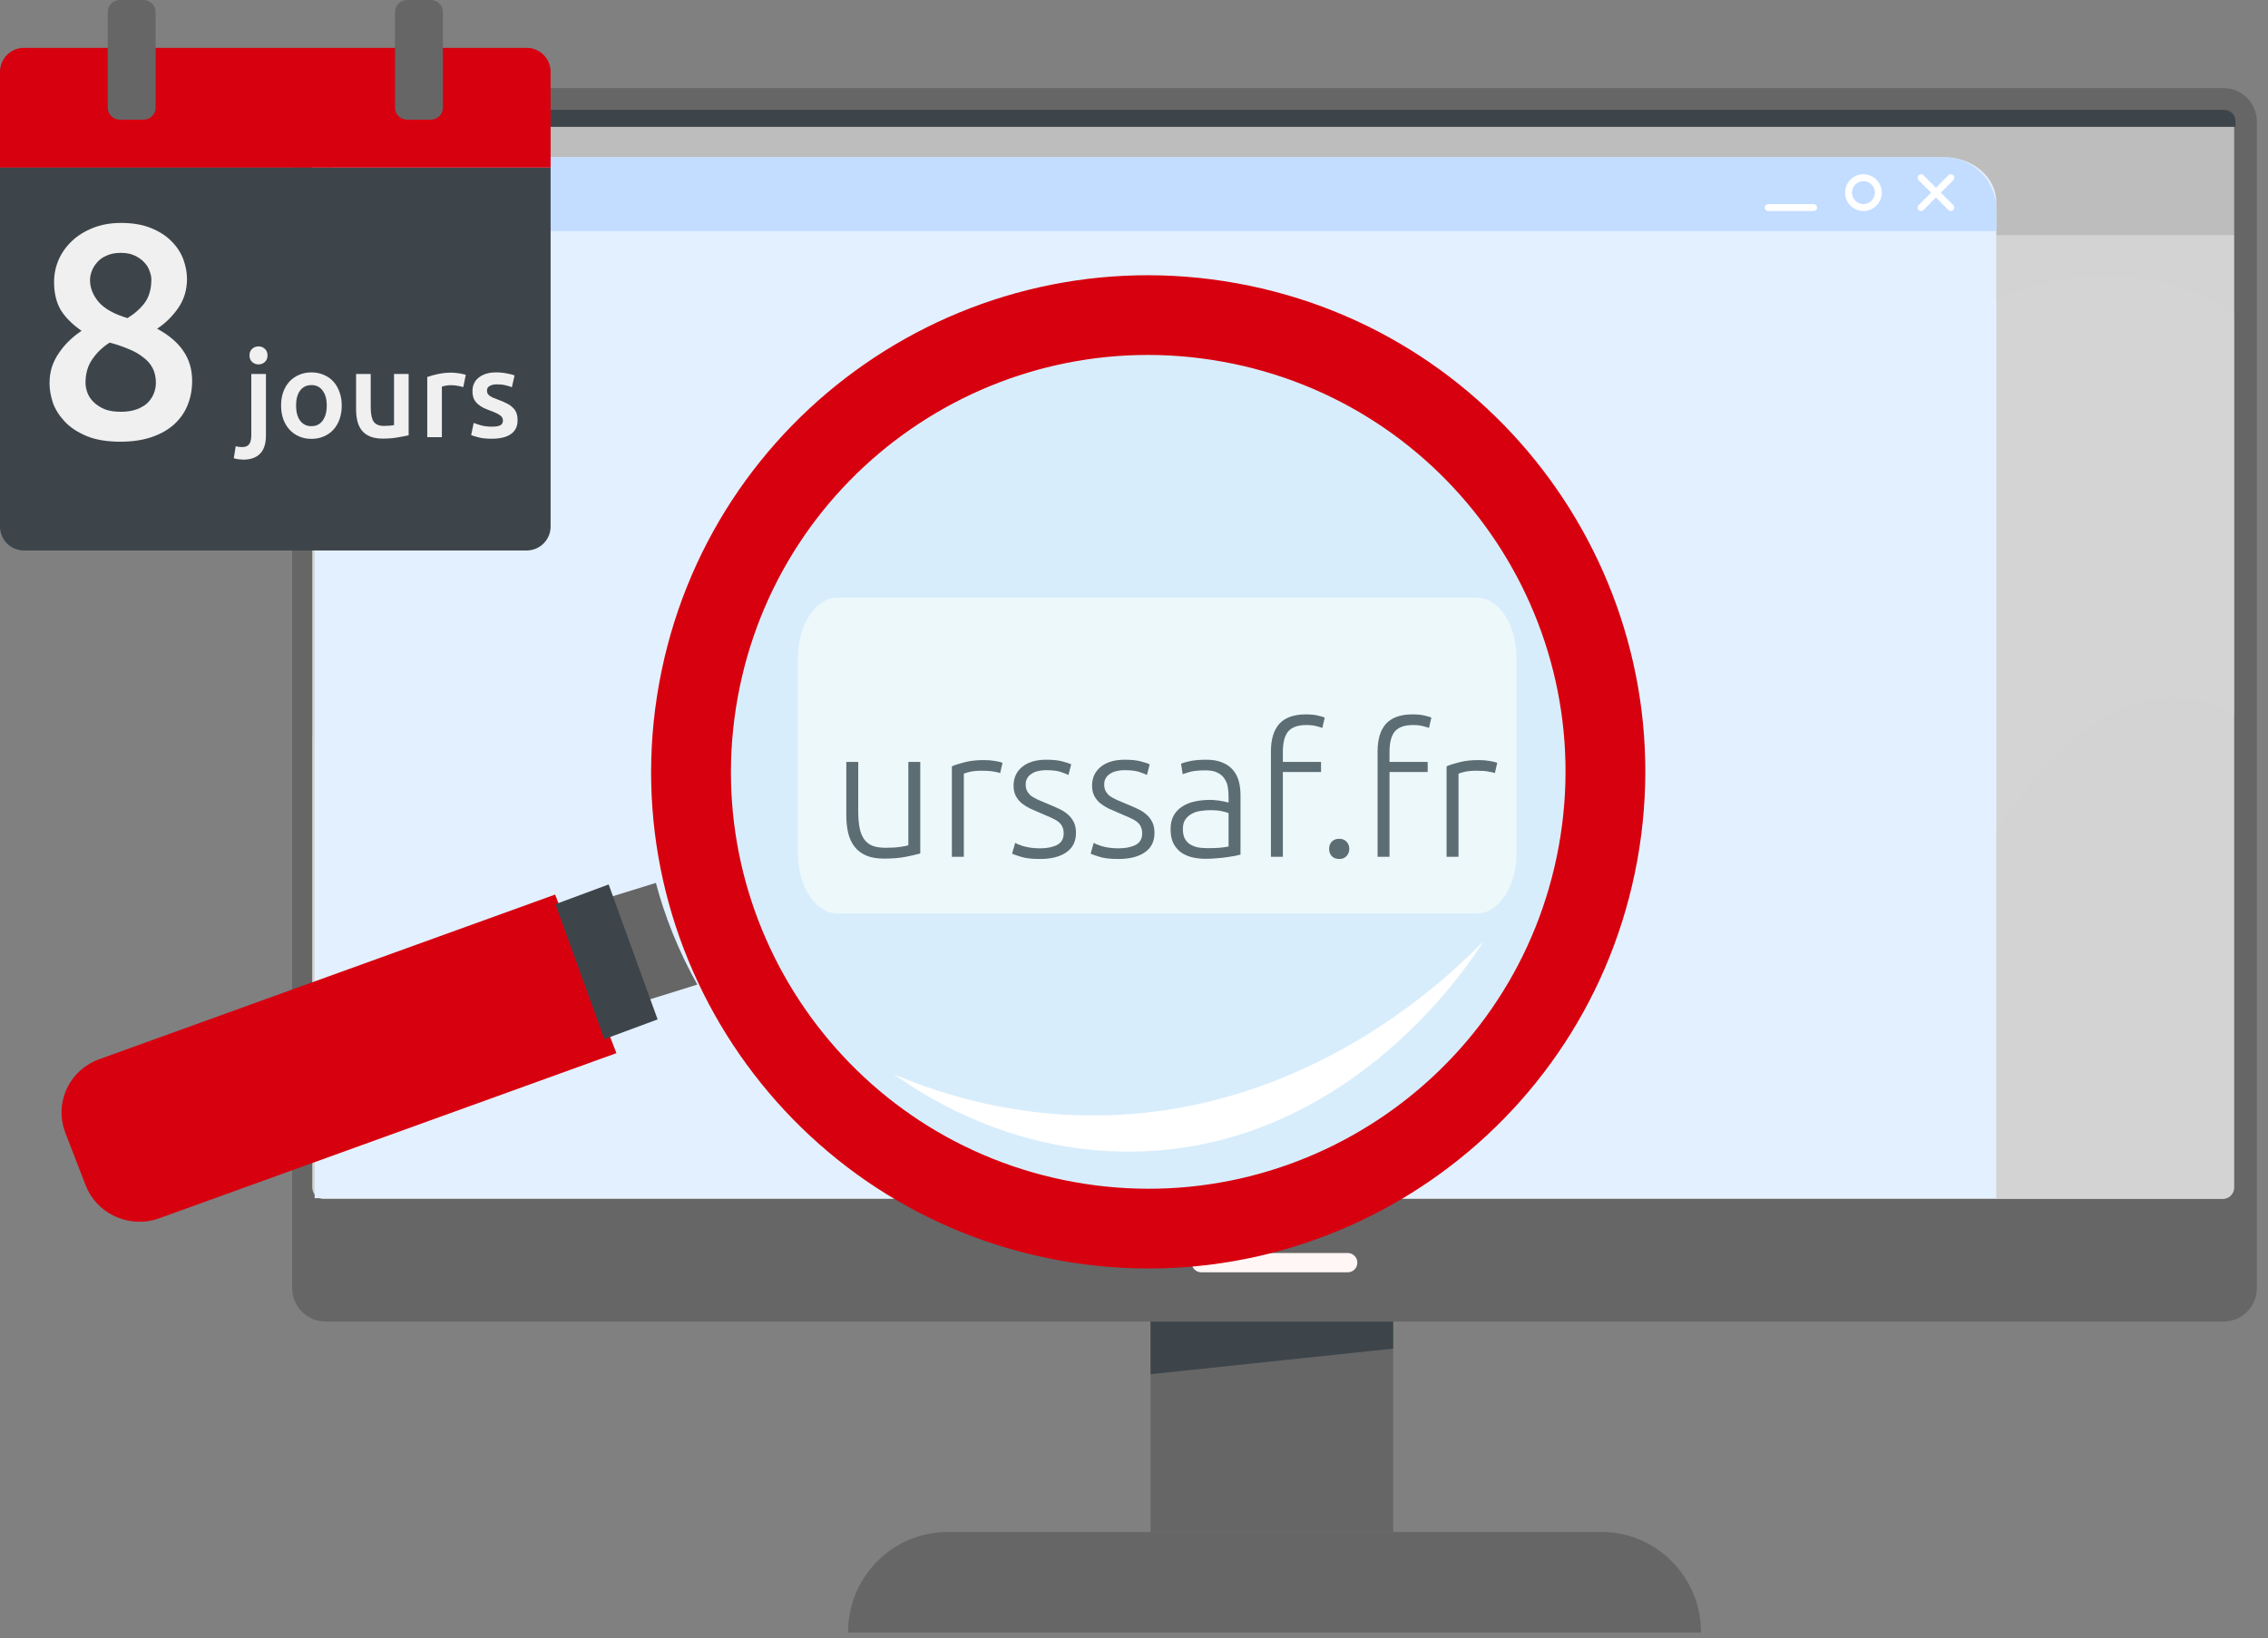 <svg width="173" height="125" viewBox="0 0 173 125" fill="none" xmlns="http://www.w3.org/2000/svg">
<rect x="0" y="0" width="173" height="125" fill="#808080" stroke="none"/>
<path d="M106.27 88.908H87.764V116.888H106.27V88.908Z" fill="#666666"/>
<path d="M72.272 116.887C68.925 116.887 66.083 119.079 65.076 122.121H129.361C128.354 119.079 125.512 116.887 122.165 116.887H72.272Z" fill="#666666"/>
<path d="M64.685 124.56H129.752C129.752 123.653 129.596 122.782 129.31 121.973H65.128C64.842 122.782 64.686 123.653 64.686 124.56H64.685Z" fill="#666666"/>
<path style="mix-blend-mode:multiply" d="M87.764 100.831V104.848L106.27 102.897V100.831H87.764Z" fill="#3E454A"/>
<path d="M169.613 6.723H24.822C23.42 6.723 22.283 7.872 22.283 9.291V98.263C22.283 99.682 23.42 100.831 24.822 100.831H169.613C171.016 100.831 172.153 99.682 172.153 98.263V9.291C172.153 7.872 171.016 6.723 169.613 6.723Z" fill="#666666"/>
<path d="M170.422 9.251V90.602C170.422 91.086 170.034 91.478 169.556 91.478L24.686 91.478C24.207 91.478 23.82 91.086 23.82 90.602V9.251C23.82 8.767 24.207 8.375 24.686 8.375L169.554 8.375C170.033 8.375 170.421 8.767 170.421 9.251H170.422Z" fill="#D3D3D3"/>
<path d="M169.653 8.375H24.783C24.305 8.375 23.917 8.767 23.917 9.251V17.939H170.521V9.251C170.521 8.767 170.133 8.375 169.654 8.375H169.653Z" fill="#666666" fill-opacity="0.2"/>
<path d="M169.653 8.375H24.783C24.305 8.375 23.917 8.767 23.917 9.251V9.68H170.521V9.251C170.521 8.767 170.133 8.375 169.654 8.375H169.653Z" fill="#3E454A"/>
<path d="M102.81 97.073H91.625C91.224 97.073 90.898 96.744 90.898 96.338C90.898 95.933 91.224 95.603 91.625 95.603H102.81C103.212 95.603 103.537 95.933 103.537 96.338C103.537 96.744 103.212 97.073 102.81 97.073Z" fill="#FFF6F5"/>
<path style="mix-blend-mode:screen" opacity="0.33" d="M170.422 23.97C166.338 21.244 161.091 20.461 156.304 21.544C151.239 22.689 146.711 25.804 143.423 29.865C140.612 33.335 138.681 37.433 136.246 41.182C133.811 44.932 130.663 48.479 126.472 49.947C120.977 51.872 114.705 49.742 110.31 45.892C107.003 42.995 104.501 39.189 100.914 36.658C95.708 32.987 88.433 32.577 82.856 35.639C72.697 41.219 69.971 55.738 59.817 61.329C53.718 64.687 45.999 63.976 39.79 60.831C35.984 58.904 32.42 56.073 28.179 55.7C26.703 55.569 25.227 55.764 23.819 56.212V74.98C27.494 72.784 32.128 72.208 36.394 72.936C41.807 73.86 46.739 76.621 51.319 79.684C55.308 82.353 59.461 85.402 64.243 85.484C70.929 85.601 76.265 79.907 79.761 74.144C83.259 68.379 86.105 61.816 91.637 58.015C96.761 54.496 103.8 54.056 109.315 56.91C116.009 60.376 119.863 67.836 126.284 71.792C131.906 75.255 139.543 75.498 144.956 71.71C149.199 68.741 151.64 63.86 154.861 59.783C158.083 55.707 163.093 52.128 168.074 53.492C168.902 53.72 169.679 54.071 170.423 54.497V23.968L170.422 23.97Z" fill="#DAD8D8"/>
<g clip-path="url(#clip0_632_2823)">
<path d="M24 89.54V15.416C24 13.529 25.781 12 27.978 12H148.295C150.492 12 152.273 13.529 152.273 15.416V91.418H24V89.539V89.54Z" fill="#E3F0FF"/>
<path d="M148.295 12H27.978C25.781 12 24 13.783 24 15.982V17.632H152.273V15.982C152.273 13.783 150.492 12 148.295 12Z" fill="#C2DDFF"/>
<path d="M138.338 15.573H134.88C134.734 15.573 134.616 15.692 134.616 15.837C134.616 15.983 134.734 16.101 134.88 16.101H138.338C138.484 16.101 138.602 15.983 138.602 15.837C138.602 15.692 138.484 15.573 138.338 15.573Z" fill="white"/>
<path d="M148.045 14.699L148.995 13.747C149.098 13.644 149.098 13.477 148.995 13.374C148.893 13.271 148.726 13.271 148.622 13.374L147.672 14.325L146.721 13.374C146.618 13.271 146.451 13.271 146.348 13.374C146.245 13.477 146.245 13.644 146.348 13.747L147.299 14.699L146.348 15.651C146.245 15.754 146.245 15.921 146.348 16.024C146.399 16.076 146.467 16.101 146.534 16.101C146.602 16.101 146.669 16.076 146.721 16.024L147.672 15.072L148.622 16.024C148.674 16.076 148.741 16.101 148.809 16.101C148.876 16.101 148.944 16.076 148.995 16.024C149.098 15.921 149.098 15.754 148.995 15.651L148.045 14.699Z" fill="white"/>
<path d="M142.14 13.296C141.368 13.296 140.739 13.925 140.739 14.699C140.739 15.472 141.368 16.102 142.14 16.102C142.913 16.102 143.542 15.472 143.542 14.699C143.542 13.925 142.913 13.296 142.14 13.296ZM142.14 15.573C141.659 15.573 141.267 15.181 141.267 14.699C141.267 14.217 141.659 13.825 142.14 13.825C142.622 13.825 143.014 14.217 143.014 14.699C143.014 15.181 142.622 15.573 142.14 15.573Z" fill="white"/>
<path d="M63.87 45.602H112.671C114.327 45.602 115.671 47.647 115.671 50.166V65.127C115.671 67.646 114.327 69.691 112.671 69.691H63.87C62.214 69.691 60.869 67.646 60.869 65.127V50.166C60.869 47.647 62.214 45.602 63.87 45.602Z" fill="white"/>
<path d="M70.197 65.118C69.926 65.193 69.562 65.277 69.105 65.37C68.647 65.463 68.087 65.51 67.424 65.51C66.883 65.51 66.43 65.431 66.067 65.272C65.703 65.114 65.409 64.889 65.184 64.6C64.96 64.311 64.797 63.961 64.695 63.55C64.601 63.139 64.555 62.687 64.555 62.192V58.132H65.465V61.898C65.465 62.411 65.502 62.846 65.576 63.2C65.651 63.555 65.772 63.844 65.941 64.068C66.109 64.283 66.323 64.442 66.585 64.544C66.855 64.638 67.182 64.684 67.564 64.684C67.994 64.684 68.367 64.661 68.684 64.614C69.002 64.567 69.203 64.525 69.287 64.488V58.132H70.197V65.118ZM75.073 57.992C75.372 57.992 75.652 58.016 75.913 58.062C76.184 58.109 76.371 58.156 76.473 58.202L76.291 58.986C76.216 58.949 76.062 58.911 75.829 58.874C75.605 58.828 75.306 58.804 74.933 58.804C74.541 58.804 74.224 58.832 73.981 58.888C73.748 58.944 73.594 58.991 73.519 59.028V65.37H72.609V58.468C72.843 58.365 73.165 58.263 73.575 58.16C73.986 58.048 74.485 57.992 75.073 57.992ZM79.329 64.726C79.852 64.726 80.281 64.642 80.618 64.474C80.963 64.297 81.135 64.003 81.135 63.592C81.135 63.396 81.103 63.228 81.037 63.088C80.981 62.948 80.883 62.822 80.743 62.71C80.603 62.598 80.417 62.491 80.183 62.388C79.96 62.285 79.68 62.164 79.344 62.024C79.073 61.912 78.816 61.8 78.573 61.688C78.331 61.567 78.116 61.431 77.93 61.282C77.743 61.123 77.594 60.937 77.481 60.722C77.37 60.508 77.314 60.246 77.314 59.938C77.314 59.35 77.533 58.874 77.972 58.51C78.419 58.146 79.031 57.964 79.805 57.964C80.3 57.964 80.706 58.006 81.023 58.09C81.35 58.174 81.579 58.249 81.71 58.314L81.499 59.126C81.388 59.07 81.196 58.995 80.925 58.902C80.664 58.809 80.277 58.762 79.763 58.762C79.558 58.762 79.362 58.785 79.175 58.832C78.998 58.87 78.84 58.935 78.7 59.028C78.559 59.112 78.448 59.224 78.364 59.364C78.279 59.495 78.237 59.658 78.237 59.854C78.237 60.05 78.275 60.218 78.35 60.358C78.424 60.498 78.531 60.624 78.671 60.736C78.821 60.839 78.998 60.937 79.204 61.03C79.418 61.123 79.661 61.226 79.931 61.338C80.212 61.45 80.478 61.567 80.73 61.688C80.991 61.8 81.219 61.94 81.415 62.108C81.612 62.267 81.77 62.463 81.891 62.696C82.013 62.92 82.073 63.205 82.073 63.55C82.073 64.204 81.826 64.698 81.332 65.034C80.846 65.37 80.179 65.538 79.329 65.538C78.695 65.538 78.21 65.482 77.874 65.37C77.537 65.267 77.314 65.188 77.201 65.132L77.439 64.306C77.468 64.325 77.528 64.358 77.621 64.404C77.715 64.442 77.841 64.488 77.999 64.544C78.158 64.591 78.345 64.633 78.559 64.67C78.784 64.707 79.04 64.726 79.329 64.726ZM85.318 64.726C85.841 64.726 86.27 64.642 86.606 64.474C86.951 64.297 87.124 64.003 87.124 63.592C87.124 63.396 87.091 63.228 87.026 63.088C86.97 62.948 86.872 62.822 86.732 62.71C86.592 62.598 86.405 62.491 86.172 62.388C85.948 62.285 85.668 62.164 85.332 62.024C85.061 61.912 84.805 61.8 84.562 61.688C84.319 61.567 84.105 61.431 83.918 61.282C83.731 61.123 83.582 60.937 83.47 60.722C83.358 60.508 83.302 60.246 83.302 59.938C83.302 59.35 83.521 58.874 83.96 58.51C84.408 58.146 85.019 57.964 85.794 57.964C86.288 57.964 86.695 58.006 87.012 58.09C87.338 58.174 87.567 58.249 87.698 58.314L87.488 59.126C87.376 59.07 87.184 58.995 86.914 58.902C86.653 58.809 86.265 58.762 85.752 58.762C85.546 58.762 85.35 58.785 85.164 58.832C84.987 58.87 84.828 58.935 84.688 59.028C84.548 59.112 84.436 59.224 84.352 59.364C84.268 59.495 84.226 59.658 84.226 59.854C84.226 60.05 84.263 60.218 84.338 60.358C84.412 60.498 84.52 60.624 84.66 60.736C84.809 60.839 84.987 60.937 85.192 61.03C85.406 61.123 85.649 61.226 85.92 61.338C86.2 61.45 86.466 61.567 86.718 61.688C86.979 61.8 87.208 61.94 87.404 62.108C87.6 62.267 87.758 62.463 87.88 62.696C88.001 62.92 88.062 63.205 88.062 63.55C88.062 64.204 87.814 64.698 87.32 65.034C86.835 65.37 86.167 65.538 85.318 65.538C84.683 65.538 84.198 65.482 83.862 65.37C83.526 65.267 83.302 65.188 83.19 65.132L83.428 64.306C83.456 64.325 83.516 64.358 83.61 64.404C83.703 64.442 83.829 64.488 83.988 64.544C84.147 64.591 84.333 64.633 84.548 64.67C84.772 64.707 85.028 64.726 85.318 64.726ZM92.104 64.712C92.459 64.712 92.767 64.703 93.028 64.684C93.299 64.656 93.527 64.624 93.714 64.586V62.038C93.611 61.992 93.448 61.945 93.224 61.898C93 61.842 92.692 61.814 92.3 61.814C92.076 61.814 91.843 61.833 91.6 61.87C91.357 61.898 91.133 61.968 90.928 62.08C90.723 62.183 90.555 62.328 90.424 62.514C90.293 62.701 90.228 62.948 90.228 63.256C90.228 63.527 90.27 63.755 90.354 63.942C90.447 64.129 90.573 64.278 90.732 64.39C90.9 64.502 91.096 64.586 91.32 64.642C91.553 64.689 91.815 64.712 92.104 64.712ZM92.02 57.964C92.496 57.964 92.897 58.034 93.224 58.174C93.56 58.305 93.831 58.492 94.036 58.734C94.241 58.968 94.391 59.248 94.484 59.574C94.577 59.901 94.624 60.255 94.624 60.638V65.202C94.531 65.23 94.395 65.263 94.218 65.3C94.041 65.328 93.835 65.361 93.602 65.398C93.369 65.436 93.107 65.463 92.818 65.482C92.538 65.51 92.249 65.524 91.95 65.524C91.567 65.524 91.213 65.482 90.886 65.398C90.569 65.314 90.289 65.183 90.046 65.006C89.813 64.82 89.626 64.586 89.486 64.306C89.355 64.017 89.29 63.667 89.29 63.256C89.29 62.864 89.365 62.528 89.514 62.248C89.663 61.968 89.873 61.739 90.144 61.562C90.415 61.376 90.737 61.24 91.11 61.156C91.483 61.072 91.889 61.03 92.328 61.03C92.459 61.03 92.594 61.039 92.734 61.058C92.883 61.068 93.023 61.086 93.154 61.114C93.294 61.133 93.411 61.156 93.504 61.184C93.607 61.203 93.677 61.221 93.714 61.24V60.792C93.714 60.54 93.695 60.297 93.658 60.064C93.621 59.822 93.537 59.607 93.406 59.42C93.285 59.224 93.107 59.07 92.874 58.958C92.65 58.837 92.351 58.776 91.978 58.776C91.446 58.776 91.049 58.813 90.788 58.888C90.527 58.963 90.335 59.023 90.214 59.07L90.088 58.272C90.247 58.197 90.489 58.127 90.816 58.062C91.152 57.997 91.553 57.964 92.02 57.964ZM99.605 54.506C99.997 54.506 100.314 54.539 100.557 54.604C100.809 54.66 100.972 54.712 101.047 54.758L100.865 55.542C100.762 55.495 100.608 55.449 100.403 55.402C100.207 55.346 99.955 55.318 99.647 55.318C99.003 55.318 98.541 55.481 98.261 55.808C97.99 56.135 97.855 56.657 97.855 57.376V58.132H100.767V58.902H97.855V65.37H96.945V57.348C96.945 56.406 97.16 55.696 97.589 55.22C98.028 54.744 98.7 54.506 99.605 54.506ZM102.923 64.768C102.923 64.983 102.853 65.165 102.713 65.314C102.582 65.463 102.395 65.538 102.153 65.538C101.91 65.538 101.719 65.463 101.579 65.314C101.448 65.165 101.383 64.983 101.383 64.768C101.383 64.553 101.448 64.371 101.579 64.222C101.719 64.073 101.91 63.998 102.153 63.998C102.395 63.998 102.582 64.073 102.713 64.222C102.853 64.371 102.923 64.553 102.923 64.768ZM107.74 54.506C108.132 54.506 108.449 54.539 108.692 54.604C108.944 54.66 109.107 54.712 109.182 54.758L109 55.542C108.897 55.495 108.743 55.449 108.538 55.402C108.342 55.346 108.09 55.318 107.782 55.318C107.138 55.318 106.676 55.481 106.396 55.808C106.125 56.135 105.99 56.657 105.99 57.376V58.132H108.902V58.902H105.99V65.37H105.08V57.348C105.08 56.406 105.295 55.696 105.724 55.22C106.163 54.744 106.835 54.506 107.74 54.506ZM112.808 57.992C113.106 57.992 113.386 58.016 113.648 58.062C113.918 58.109 114.105 58.156 114.208 58.202L114.026 58.986C113.951 58.949 113.797 58.911 113.564 58.874C113.34 58.828 113.041 58.804 112.668 58.804C112.276 58.804 111.958 58.832 111.716 58.888C111.482 58.944 111.328 58.991 111.254 59.028V65.37H110.344V58.468C110.577 58.365 110.899 58.263 111.31 58.16C111.72 58.048 112.22 57.992 112.808 57.992Z" fill="#3E454A"/>
</g>
<path opacity="0.25" d="M87.032 91C105.661 91 120.762 76.449 120.762 58.5C120.762 40.551 105.661 26 87.032 26C68.403 26 53.302 40.551 53.302 58.5C53.302 76.449 68.403 91 87.032 91Z" fill="#BAE6F1"/>
<path d="M94.339 21.612C73.736 17.886 54.011 31.553 50.278 52.141C46.549 72.729 60.226 92.441 80.829 96.171C101.432 99.897 121.157 86.23 124.89 65.642C128.619 45.054 114.942 25.342 94.339 21.612ZM118.902 64.556C115.769 81.84 99.212 93.314 81.915 90.184C64.619 87.053 53.137 70.508 56.269 53.224C59.402 35.94 75.96 24.466 93.256 27.596C110.552 30.726 122.035 47.272 118.902 64.556Z" fill="#D7000F"/>
<path d="M4.973 86.402L6.532 90.433C7.324 92.493 9.584 93.617 11.711 93.086C11.872 93.041 12.034 92.996 12.195 92.934L47.019 80.353L42.344 68.253L7.517 80.835C7.408 80.88 7.296 80.921 7.191 80.973C5.152 81.924 4.16 84.29 4.976 86.402H4.973Z" fill="#D7000F"/>
<path d="M46.141 68.569L49.477 76.277L53.191 75.121C52.556 73.985 51.912 72.691 51.326 71.245C50.764 69.853 50.344 68.549 50.031 67.361L46.137 68.569H46.141Z" fill="#666666"/>
<path d="M42.365 68.987L46.101 79.283L50.163 77.777L46.428 67.481L42.365 68.987Z" fill="#3E454A"/>
<path d="M113.153 71.819C112.316 73.182 103.369 87.221 87.174 87.846C77.701 88.213 70.747 83.794 68.183 81.965C71.792 83.492 77.207 85.189 83.844 85.107C99.798 84.909 110.461 74.591 113.156 71.819H113.153Z" fill="white"/>
<path d="M0 40.174C0 41.182 0.818 42 1.826 42H40.174C41.182 42 42 41.182 42 40.174V12.783H0V40.174Z" fill="#3E454A"/>
<path d="M14.656 29.067C14.656 29.727 14.541 30.342 14.31 30.911C14.08 31.48 13.734 31.971 13.273 32.386C12.812 32.801 12.236 33.124 11.545 33.355C10.869 33.585 10.086 33.7 9.195 33.7C8.15 33.7 7.282 33.554 6.591 33.262C5.899 32.97 5.346 32.602 4.931 32.156C4.517 31.71 4.217 31.234 4.033 30.727C3.864 30.204 3.779 29.712 3.779 29.251C3.779 28.79 3.841 28.367 3.964 27.983C4.102 27.584 4.286 27.222 4.517 26.9C4.747 26.561 5.008 26.254 5.3 25.977C5.592 25.701 5.899 25.455 6.222 25.24C5.515 24.748 4.985 24.218 4.632 23.649C4.294 23.065 4.125 22.358 4.125 21.528C4.125 20.929 4.24 20.36 4.471 19.822C4.716 19.269 5.062 18.785 5.508 18.37C5.953 17.955 6.491 17.625 7.121 17.379C7.751 17.133 8.45 17.01 9.218 17.01C10.124 17.01 10.892 17.14 11.522 17.402C12.167 17.663 12.69 18.001 13.089 18.416C13.504 18.831 13.803 19.292 13.988 19.799C14.172 20.306 14.264 20.798 14.264 21.275C14.264 22.12 14.034 22.873 13.573 23.534C13.112 24.179 12.582 24.694 11.983 25.078C12.889 25.57 13.558 26.139 13.988 26.784C14.433 27.43 14.656 28.191 14.656 29.067ZM6.522 29.205C6.522 29.436 6.568 29.681 6.66 29.943C6.752 30.204 6.906 30.442 7.121 30.657C7.336 30.872 7.612 31.057 7.95 31.211C8.288 31.349 8.711 31.418 9.218 31.418C9.679 31.418 10.078 31.357 10.416 31.234C10.754 31.111 11.03 30.949 11.246 30.75C11.461 30.534 11.622 30.296 11.729 30.035C11.837 29.758 11.891 29.482 11.891 29.205C11.891 28.775 11.806 28.398 11.637 28.075C11.468 27.753 11.223 27.476 10.9 27.245C10.593 27 10.224 26.792 9.794 26.623C9.364 26.439 8.887 26.277 8.365 26.139C7.812 26.492 7.366 26.923 7.029 27.43C6.691 27.922 6.522 28.513 6.522 29.205ZM11.545 21.321C11.545 21.121 11.499 20.906 11.407 20.675C11.33 20.429 11.192 20.206 10.992 20.007C10.808 19.807 10.57 19.638 10.278 19.5C9.986 19.361 9.632 19.292 9.218 19.292C8.803 19.292 8.442 19.361 8.135 19.5C7.843 19.622 7.605 19.791 7.42 20.007C7.236 20.206 7.098 20.429 7.005 20.675C6.913 20.906 6.867 21.136 6.867 21.367C6.867 21.951 7.082 22.504 7.512 23.027C7.958 23.549 8.695 23.964 9.725 24.272C10.293 23.918 10.739 23.518 11.061 23.073C11.384 22.612 11.545 22.028 11.545 21.321Z" fill="#F0F0F0"/>
<path d="M18.552 35.07C18.472 35.07 18.361 35.06 18.22 35.042C18.073 35.03 17.944 35.002 17.833 34.959L17.98 34.046C18.116 34.089 18.278 34.111 18.469 34.111C18.727 34.111 18.908 34.034 19.013 33.88C19.117 33.733 19.169 33.508 19.169 33.207V28.532H20.285V33.225C20.285 33.852 20.134 34.317 19.833 34.618C19.538 34.919 19.111 35.07 18.552 35.07ZM20.405 27.121C20.405 27.33 20.337 27.496 20.202 27.619C20.067 27.742 19.907 27.803 19.723 27.803C19.532 27.803 19.369 27.742 19.234 27.619C19.099 27.496 19.031 27.33 19.031 27.121C19.031 26.906 19.099 26.737 19.234 26.614C19.369 26.491 19.532 26.429 19.723 26.429C19.907 26.429 20.067 26.491 20.202 26.614C20.337 26.737 20.405 26.906 20.405 27.121Z" fill="#F0F0F0"/>
<path d="M26.068 30.939C26.068 31.32 26.012 31.667 25.902 31.981C25.791 32.294 25.635 32.562 25.432 32.783C25.229 33.004 24.983 33.176 24.694 33.299C24.412 33.422 24.098 33.484 23.754 33.484C23.41 33.484 23.097 33.422 22.814 33.299C22.531 33.176 22.289 33.004 22.086 32.783C21.883 32.562 21.723 32.294 21.607 31.981C21.496 31.667 21.441 31.32 21.441 30.939C21.441 30.557 21.496 30.213 21.607 29.906C21.723 29.592 21.883 29.325 22.086 29.104C22.295 28.882 22.541 28.713 22.823 28.596C23.106 28.473 23.416 28.412 23.754 28.412C24.092 28.412 24.402 28.473 24.685 28.596C24.974 28.713 25.22 28.882 25.423 29.104C25.625 29.325 25.782 29.592 25.893 29.906C26.009 30.213 26.068 30.557 26.068 30.939ZM24.925 30.939C24.925 30.459 24.82 30.081 24.611 29.804C24.409 29.522 24.123 29.38 23.754 29.38C23.386 29.38 23.097 29.522 22.888 29.804C22.685 30.081 22.584 30.459 22.584 30.939C22.584 31.424 22.685 31.808 22.888 32.091C23.097 32.374 23.386 32.515 23.754 32.515C24.123 32.515 24.409 32.374 24.611 32.091C24.82 31.808 24.925 31.424 24.925 30.939Z" fill="#F0F0F0"/>
<path d="M31.171 33.207C30.956 33.262 30.677 33.318 30.332 33.373C29.988 33.434 29.61 33.465 29.199 33.465C28.811 33.465 28.486 33.41 28.221 33.299C27.963 33.189 27.755 33.035 27.595 32.838C27.441 32.642 27.331 32.408 27.263 32.137C27.195 31.861 27.162 31.559 27.162 31.234V28.532H28.277V31.058C28.277 31.575 28.351 31.944 28.498 32.165C28.652 32.386 28.916 32.497 29.291 32.497C29.426 32.497 29.567 32.491 29.715 32.479C29.868 32.466 29.982 32.451 30.056 32.432V28.532H31.171V33.207Z" fill="#F0F0F0"/>
<path d="M35.338 29.537C35.245 29.506 35.116 29.476 34.95 29.445C34.791 29.408 34.603 29.389 34.388 29.389C34.265 29.389 34.133 29.402 33.992 29.426C33.857 29.451 33.761 29.472 33.706 29.491V33.355H32.591V28.762C32.806 28.682 33.073 28.609 33.393 28.541C33.718 28.467 34.078 28.43 34.471 28.43C34.545 28.43 34.631 28.436 34.729 28.449C34.828 28.455 34.926 28.467 35.024 28.486C35.123 28.498 35.218 28.517 35.31 28.541C35.402 28.559 35.476 28.578 35.531 28.596L35.338 29.537Z" fill="#F0F0F0"/>
<path d="M37.516 32.552C37.811 32.552 38.026 32.519 38.161 32.451C38.296 32.377 38.364 32.254 38.364 32.082C38.364 31.922 38.29 31.79 38.143 31.686C38.001 31.581 37.765 31.467 37.433 31.344C37.23 31.271 37.043 31.194 36.871 31.114C36.705 31.028 36.56 30.929 36.438 30.819C36.315 30.708 36.216 30.576 36.142 30.422C36.075 30.262 36.041 30.069 36.041 29.841C36.041 29.399 36.204 29.051 36.53 28.799C36.855 28.541 37.298 28.412 37.857 28.412C38.14 28.412 38.41 28.44 38.668 28.495C38.926 28.544 39.12 28.593 39.249 28.642L39.046 29.546C38.923 29.491 38.766 29.442 38.576 29.399C38.385 29.349 38.164 29.325 37.912 29.325C37.685 29.325 37.501 29.365 37.359 29.445C37.218 29.518 37.147 29.635 37.147 29.795C37.147 29.875 37.16 29.946 37.184 30.007C37.215 30.069 37.264 30.127 37.332 30.182C37.399 30.232 37.488 30.284 37.599 30.339C37.709 30.388 37.845 30.441 38.004 30.496C38.269 30.594 38.493 30.693 38.677 30.791C38.862 30.883 39.012 30.991 39.129 31.114C39.252 31.231 39.341 31.366 39.396 31.52C39.452 31.673 39.479 31.858 39.479 32.073C39.479 32.534 39.307 32.884 38.963 33.124C38.625 33.358 38.14 33.474 37.507 33.474C37.083 33.474 36.742 33.438 36.483 33.364C36.225 33.296 36.044 33.241 35.94 33.198L36.133 32.267C36.299 32.334 36.496 32.399 36.723 32.46C36.957 32.522 37.221 32.552 37.516 32.552Z" fill="#F0F0F0"/>
<path d="M40.174 3.652H1.826C0.818 3.652 0 4.47 0 5.478V12.783H42V5.478C42 4.47 41.182 3.652 40.174 3.652Z" fill="#D7000F"/>
<path d="M8.218 8.217V0.913C8.218 0.409 8.627 0 9.131 0H10.957C11.461 0 11.87 0.409 11.87 0.913V8.217C11.87 8.722 11.461 9.13 10.957 9.13H9.131C8.627 9.13 8.218 8.722 8.218 8.217Z" fill="#666666"/>
<path d="M30.131 8.217V0.913C30.131 0.409 30.54 0 31.044 0H32.87C33.374 0 33.783 0.409 33.783 0.913V8.217C33.783 8.722 33.374 9.13 32.87 9.13H31.044C30.54 9.13 30.131 8.722 30.131 8.217Z" fill="#666666"/>
<defs>
<clipPath id="clip0_632_2823">
<rect width="128.273" height="79.493" fill="white" transform="translate(24 12)"/>
</clipPath>
</defs>
</svg>
